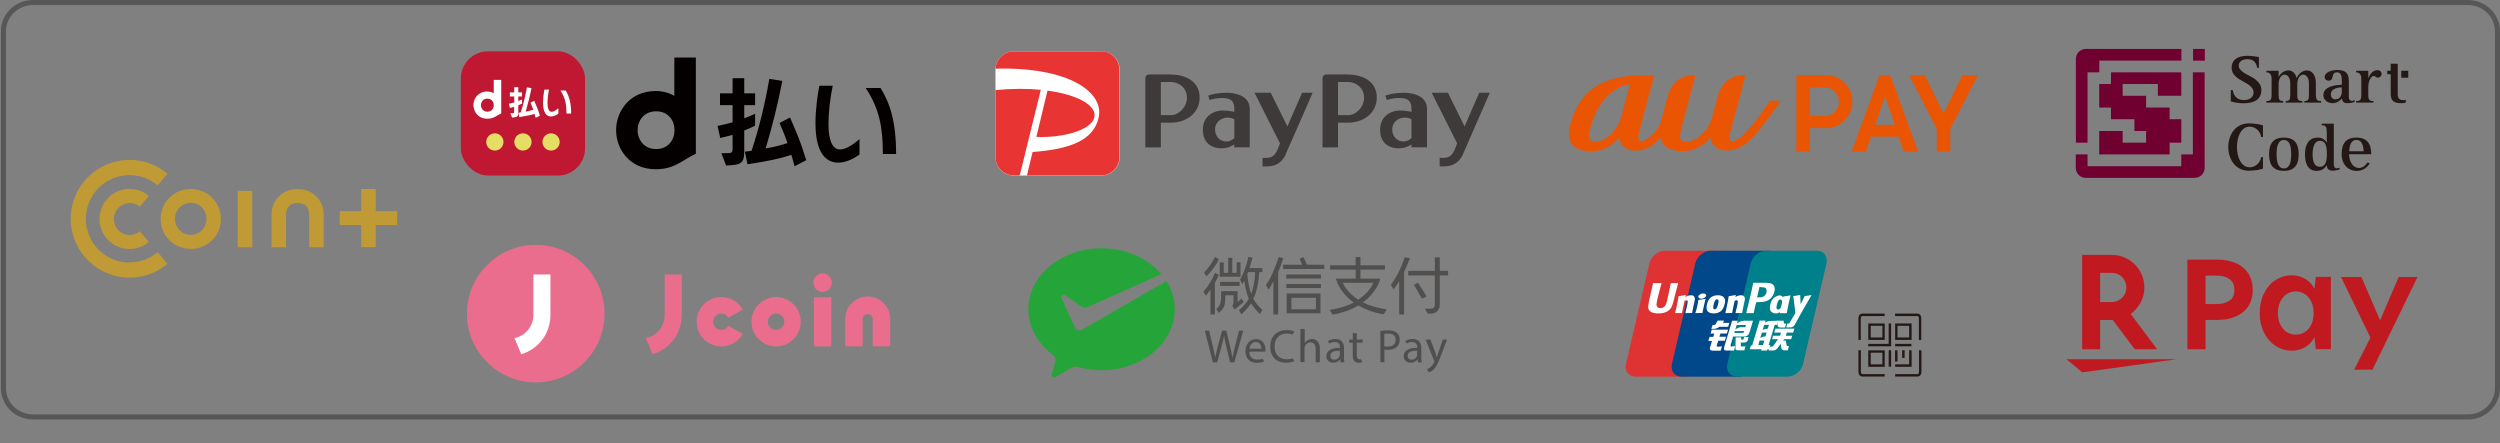 <?xml version="1.0" encoding="UTF-8"?> <svg xmlns="http://www.w3.org/2000/svg" xmlns:xlink="http://www.w3.org/1999/xlink" id="_レイヤー_2" data-name="レイヤー 2" viewBox="0 0 246.39 43.66"><rect x="0" y="0" width="246.39" height="43.66" fill="#808080" stroke="none"/><defs><style> .cls-1, .cls-2 { fill: none; } .cls-3 { fill: #c09a35; } .cls-4 { fill: #e83534; } .cls-5 { fill: #514f4e; } .cls-6 { fill: #700030; } .cls-7 { fill-rule: evenodd; } .cls-7, .cls-8 { fill: #fff; } .cls-9 { fill: #c01733; } .cls-10 { fill: #df3232; } .cls-11 { fill: #c11920; } .cls-12 { fill: #231815; } .cls-13 { fill: #004889; } .cls-14 { clip-path: url(#clippath-1); } .cls-15 { clip-path: url(#clippath-3); } .cls-16 { clip-path: url(#clippath-4); } .cls-17 { clip-path: url(#clippath-2); } .cls-18 { clip-path: url(#clippath-7); } .cls-19 { clip-path: url(#clippath-6); } .cls-20 { clip-path: url(#clippath-8); } .cls-21 { clip-path: url(#clippath-5); } .cls-22 { fill: #3e3a39; } .cls-23 { fill: #eb6d8e; } .cls-24 { fill: #25a439; } .cls-25 { fill: #040000; } .cls-2 { stroke: #585757; stroke-miterlimit: 10; stroke-width: .5px; } .cls-26 { fill: #00808a; } .cls-27 { fill: #ea5504; } .cls-28 { clip-path: url(#clippath); } .cls-29 { fill: #e6de64; } </style><clipPath id="clippath"><rect class="cls-1" x="198.87" y="20.71" width="44.18" height="20.39"></rect></clipPath><clipPath id="clippath-1"><rect class="cls-1" x="204.58" y="4.82" width="32.77" height="12.71"></rect></clipPath><clipPath id="clippath-2"><rect class="cls-1" x="160.21" y="24.71" width="29.15" height="12.41"></rect></clipPath><clipPath id="clippath-3"><rect class="cls-1" x="95.29" y="18.16" width="54.37" height="25.5"></rect></clipPath><clipPath id="clippath-4"><rect class="cls-1" x="46.02" y="24.13" width="41.71" height="13.56"></rect></clipPath><clipPath id="clippath-5"><rect class="cls-1" x="45.43" y="5.06" width="42.9" height="12.24"></rect></clipPath><clipPath id="clippath-6"><rect class="cls-1" x="98.11" y="5.06" width="48.73" height="12.24"></rect></clipPath><clipPath id="clippath-7"><rect class="cls-1" x="154.63" y="7.41" width="40.31" height="7.53"></rect></clipPath><clipPath id="clippath-8"><rect class="cls-1" y="11.13" width="46.11" height="20.9"></rect></clipPath></defs><g id="_レイヤー_1-2" data-name="レイヤー 1"><g><g class="cls-28"><path class="cls-1" d="M200.88,20.71h40.15c1.11,0,2.01.9,2.01,2.01v16.37c0,1.11-.9,2.01-2.01,2.01h-40.15c-1.11,0-2.01-.9-2.01-2.01v-16.36c0-1.11.9-2.01,2.01-2.01Z"></path><polygon class="cls-11" points="205.22 36.7 203.66 35.4 214.54 35.4 205.22 36.7"></polygon><path class="cls-11" d="M206.98,34.42v-2.88h1.25l2.16,2.88h2.21l-2.61-3.48c.81-.59,1.35-1.54,1.35-2.61,0-1.77-1.44-3.21-3.21-3.21h-2.92v9.3h1.77ZM206.98,26.89h1.15c.79,0,1.44.64,1.44,1.44s-.65,1.44-1.44,1.44h-1.15v-2.88Z"></path><path class="cls-11" d="M221.07,26.37c-.63-.52-1.48-.78-2.54-.78h-2.95v8.83h1.79v-2.89h1.16c1.06,0,1.91-.26,2.54-.78.63-.52.95-1.25.95-2.18s-.32-1.67-.95-2.19M219.71,29.64c-.33.22-.76.33-1.29.33h-1.05v-2.81h1.05c.53,0,.96.11,1.29.33.33.22.5.58.5,1.09s-.17.86-.5,1.07"></path><path class="cls-11" d="M228.1,28.48c-.19-.41-.49-.73-.89-.98-.4-.24-.84-.37-1.34-.37-.59,0-1.12.16-1.6.47-.48.31-.86.75-1.14,1.31-.28.56-.42,1.21-.42,1.94s.14,1.37.42,1.93c.28.56.66.99,1.14,1.31.47.31,1.01.47,1.6.47.5,0,.95-.12,1.34-.36.4-.24.69-.56.89-.97l.14,1.18h1.48v-7.12h-1.48l-.14,1.18ZM227.53,32.39c-.33.39-.75.59-1.27.59s-.93-.2-1.26-.59c-.33-.39-.5-.9-.5-1.53s.17-1.14.5-1.54c.33-.4.75-.6,1.26-.6s.94.2,1.27.6.49.91.49,1.54-.16,1.14-.49,1.53"></path><polygon class="cls-11" points="238.26 27.3 236.41 27.3 234.57 31.57 232.73 27.3 230.72 27.3 233.62 33.28 232.02 36.43 233.82 36.43 238.26 27.3"></polygon></g><g class="cls-14"><path class="cls-12" d="M230.01,16.02v-3.83h-1.2v.15c.41,0,.51.15.51.75v.96h-.01c-.13-.2-.35-.49-.85-.49-.95,0-1.29.72-1.29,1.64,0,.8.22,1.64,1.15,1.64.61,0,.84-.33.99-.56h.01c0,.28.14.54.54.54.29,0,.48-.05.72-.12v-.17c-.09.03-.18.06-.27.06-.22,0-.31-.15-.31-.57M228.64,16.44c-.57,0-.72-.54-.72-1.25,0-.64.16-1.31.72-1.31.53,0,.69.48.69,1.31,0,.65-.12,1.25-.69,1.25"></path><path class="cls-12" d="M221.65,16.82c.61,0,1.07-.1,1.38-.2v-1.14h-.18c-.03.35-.4,1.01-1.14,1.01-1.66,0-1.66-4.01,0-4.01.74,0,1.11.67,1.14,1.02h.18v-1.14c-.31-.1-.78-.2-1.38-.2-2.72,0-2.72,4.67,0,4.67"></path><path class="cls-12" d="M225.09,13.56c-.99,0-1.46.53-1.46,1.64s.47,1.64,1.46,1.64,1.46-.53,1.46-1.64-.47-1.64-1.46-1.64M225.09,16.6c-.59,0-.72-.68-.72-1.4s.12-1.4.72-1.4.72.68.72,1.4-.12,1.4-.72,1.4"></path><path class="cls-12" d="M231.53,15.2h2.17c0-1.1-.47-1.64-1.46-1.64s-1.46.53-1.46,1.64c0,1.86,2.1,2.13,2.77.89l-.22-.08c-.68,1.04-1.81.5-1.81-.81M232.24,13.79c.51,0,.68.51.71,1.12h-1.42c.03-.61.19-1.12.71-1.12"></path><path class="cls-12" d="M222.31,7.84c-.51-.4-1.67-.71-1.67-1.38,0-.35.31-.63.86-.63.72,0,.9.49.95.85h.18v-1.06c-.2-.03-.68-.12-1.13-.12-1,0-1.56.42-1.56,1.16,0,.54.33.87.74,1.14.63.4,1.42.65,1.42,1.32,0,.41-.33.74-.93.74-.89,0-1.05-.63-1.13-.98h-.18v1.12c.23.06.7.18,1.23.18,1.04,0,1.78-.35,1.78-1.31,0-.46-.24-.76-.57-1.02"></path><path class="cls-12" d="M231.49,9.38v-1.36c0-.78-.27-1.12-1.13-1.12-.56,0-1.25.21-1.25.7,0,.24.2.35.39.35.62,0,.16-.82.83-.82.47,0,.47.52.47.88v.34c-.42.02-1.82.08-1.82,1.04,0,.44.42.78.89.78.5,0,.8-.31.93-.46.05.22.13.46.54.46.29,0,.48-.05.72-.12v-.17c-.09.03-.18.06-.27.06-.22,0-.31-.15-.31-.56M230.8,9.01c0,.5-.26.78-.65.78-.29,0-.43-.22-.43-.49,0-.64.82-.68,1.08-.69v.4Z"></path><path class="cls-12" d="M234.35,6.91c-.56,0-.81.48-.93.79h-.01v-.72h-1.2v.15c.27,0,.51.16.51.64v1.6c0,.47-.12.59-.51.59v.15h1.71v-.15c-.4,0-.51-.12-.51-.59v-.76c0-.7.31-1.12.52-1.12.23,0,.18.16.42.16.2,0,.37-.14.37-.38,0-.23-.21-.35-.37-.35"></path><path class="cls-12" d="M228.24,9.37v-1.17c0-1.63-1.45-1.55-1.89-.5-.26-1.05-1.34-.94-1.78-.12v-.6h-1.2v.15c.27,0,.51.16.51.64v1.6c0,.47-.12.59-.51.59v.15h1.65v-.15c-.35,0-.45-.12-.45-.59v-1.17c.08-1.15,1.15-1.1,1.15,0v1.17c0,.47-.09.59-.45.59v.15h1.65v-.15c-.4,0-.51-.12-.51-.59v-1.17c.08-1.15,1.15-1.1,1.15,0v1.17c0,.47-.09.59-.45.59v.15h1.65v-.15c-.4,0-.51-.12-.51-.59"></path><path class="cls-12" d="M236.31,9.28v-3h-.69v.69h-.34v.34h.34v1.97c0,.8.5.89,1.1.89.13,0,.27-.03.39-.07v-.27c-.08.03-.16.04-.25.04-.35,0-.55-.13-.55-.59"></path><rect class="cls-12" x="236.66" y="6.97" width=".69" height=".69"></rect><polygon class="cls-6" points="212.67 8.28 212.67 8.28 209.2 8.28 209.2 9.44 211.51 9.44 211.51 10.6 212.67 10.6 213.83 10.6 213.83 11.75 214.98 11.75 214.98 14.06 213.83 14.06 213.83 15.22 206.89 15.22 206.89 12.91 209.2 12.91 209.2 14.06 211.51 14.06 211.51 12.91 210.36 12.91 210.36 11.75 208.05 11.75 208.05 10.6 206.89 10.6 206.89 8.28 208.05 8.28 208.05 7.13 214.98 7.13 214.98 9.44 212.67 9.44 212.67 8.28"></polygon><rect class="cls-6" x="216.14" y="4.82" width="1.16" height="1.16"></rect><path class="cls-6" d="M205.74,14.06v-6.93h1.16v-1.16h8.09v-1.15h-9.19s-.17,0-.25,0c-.56.04-.93.42-.96.96,0,.12,0,.25,0,.25v8.03h1.16Z"></path><path class="cls-6" d="M216.14,15.22h-1.16v1.16h-9.24v-1.16h-1.16v1.1s0,.17,0,.25c.04.56.42.93.96.96.12,0,.25,0,.25,0h10.28s.13,0,.25,0c.54-.03.92-.4.96-.96,0-.08,0-.25,0-.25V7.13h-1.16v8.09Z"></path></g><g class="cls-17"><path class="cls-10" d="M164.1,24.71h4.95c.69,0,1.12.56.96,1.26l-2.3,9.9c-.16.69-.86,1.25-1.55,1.25h-4.95c-.69,0-1.12-.56-.96-1.25l2.31-9.9c.16-.69.85-1.26,1.55-1.26"></path><path class="cls-13" d="M168.63,24.71h5.69c.69,0,.38.56.22,1.26l-2.31,9.9c-.16.69-.11,1.25-.8,1.25h-5.69c-.69,0-1.12-.56-.96-1.25l2.3-9.9c.16-.69.85-1.26,1.55-1.26"></path><path class="cls-26" d="M174.1,24.71h4.95c.69,0,1.12.56.96,1.26l-2.31,9.9c-.16.69-.85,1.25-1.55,1.25h-4.95c-.69,0-1.12-.56-.96-1.25l2.3-9.9c.16-.69.85-1.26,1.55-1.26"></path><path class="cls-7" d="M173.28,34.01h.47l.14-.45h-.47l-.13.45ZM173.65,32.78l-.16.53s.18-.09.27-.12c.1-.02.24-.04.24-.04l.11-.37h-.47ZM173.88,32.01l-.16.51s.17-.08.27-.1c.09-.02.24-.03.24-.03l.11-.37h-.47ZM174.91,32.01l-.6,2h.16l-.12.41h-.16l-.04.13h-.57l.04-.13h-1.17l.12-.38h.12l.61-2.03.12-.41h.59l-.06.21s.16-.11.3-.15c.15-.04,1-.05,1-.05l-.12.41h-.2Z"></path><path class="cls-8" d="M175.17,31.61h.63v.23s.04.06.11.06h.13l-.12.38h-.34c-.29.02-.4-.1-.4-.25v-.43Z"></path><path class="cls-8" d="M175.25,33.43h-.6l.1-.34h.68l.1-.31h-.67l.12-.39h1.87l-.12.39h-.63l-.1.31h.63l-.1.34h-.68l-.12.14h.28l.07.43s0,.07.02.09c.01.02.1.02.14.02h.08l-.13.42h-.21s-.08,0-.15,0c-.07,0-.11-.04-.15-.06-.04-.02-.1-.07-.11-.15l-.07-.43-.31.42c-.1.13-.23.23-.46.23h-.43l.11-.37h.17s.09-.02.12-.03c.03-.01.06-.03.09-.08l.45-.64Z"></path><path class="cls-8" d="M168.73,32.49h1.58l-.12.38h-.63l-.1.32h.65l-.12.39h-.65l-.16.52c-.02.06.15.07.21.07l.32-.04-.13.43h-.73c-.06,0-.1,0-.17-.02-.06-.01-.09-.04-.12-.08-.02-.04-.07-.08-.04-.17l.21-.69h-.36l.12-.4h.36l.1-.32h-.36l.11-.38Z"></path><path class="cls-8" d="M169.79,31.82h.65l-.12.39h-.88l-.1.08s-.06.02-.11.05c-.05.02-.16.07-.29.07h-.28l.12-.38h.09c.07,0,.12,0,.15-.02.03-.02.06-.06.1-.12l.16-.29h.64l-.11.21Z"></path><path class="cls-7" d="M171.03,32.47s.18-.16.48-.22c.07-.01.5,0,.5,0l.06-.22h-.91l-.13.44ZM171.89,32.63h-.9l-.06.18h.78c.09-.01.11,0,.12,0l.06-.18ZM170.71,31.61h.55l-.08.28s.17-.14.3-.19c.12-.05.4-.09.4-.09h.89s-.3,1.01-.3,1.01c-.05.17-.11.28-.15.34-.03.05-.07.1-.15.14-.07.04-.14.06-.21.07-.06,0-.15,0-.28,0h-.86l-.24.8c-.02.08-.03.12-.02.14.01.02.04.04.08.04l.38-.04-.13.44h-.42c-.13,0-.23,0-.3,0-.07,0-.14,0-.18-.04-.04-.03-.1-.08-.1-.13,0-.04.02-.12.05-.21l.77-2.56Z"></path><path class="cls-8" d="M172.32,33.24l-.05.24c-.02.08-.04.13-.1.18-.06.05-.13.1-.3.1h-.3s0,.29,0,.29c0,.08.02.07.03.08.01.01.03.02.04.02h.1s.29-.02.29-.02l-.12.4h-.34c-.23,0-.41,0-.47-.05-.06-.04-.06-.08-.06-.16l.02-1.07h.54v.22s.12,0,.12,0c.04,0,.07,0,.09-.02.02-.01.03-.03.04-.06l.05-.17h.42Z"></path><path class="cls-8" d="M164.68,27.87c-.02.09-.36,1.67-.36,1.67-.07.32-.13.55-.31.7-.1.09-.23.13-.37.13-.23,0-.36-.11-.38-.32v-.07s.06-.43.07-.43c0,0,.36-1.44.42-1.63,0-.01,0-.02,0-.02-.7,0-.83,0-.83,0,0,.01-.02.1-.02.1l-.37,1.63-.03.14-.06.45c0,.13.02.24.08.33.17.3.65.34.92.34.35,0,.68-.07.9-.21.38-.23.48-.58.57-.9l.04-.16s.37-1.5.44-1.7c0-.01,0-.02,0-.02-.51,0-.66,0-.71,0"></path><path class="cls-8" d="M166.74,30.85c-.25,0-.34,0-.63.01v-.02c.01-.11.04-.22.07-.33l.04-.15c.05-.23.11-.51.11-.59,0-.05.02-.18-.12-.18-.06,0-.12.03-.19.06-.03.13-.11.48-.14.64-.07.34-.08.38-.11.54l-.02.02c-.26,0-.35,0-.64.01l-.02-.02c.05-.2.1-.4.15-.6.12-.54.15-.75.19-1.03l.02-.02c.29-.04.36-.05.67-.11l.03.03-.05.17c.05-.03.1-.06.16-.09.15-.07.31-.09.4-.09.14,0,.29.04.35.19.06.14.02.31-.06.66l-.04.17c-.08.38-.09.45-.14.71l-.03.02Z"></path><path class="cls-8" d="M167.75,30.85c-.15,0-.25,0-.34,0-.09,0-.18,0-.32.01h0s0-.02,0-.02c.04-.14.06-.19.08-.25.02-.05.04-.1.07-.25.04-.19.07-.32.09-.44.02-.11.03-.21.05-.32h.01s.01-.02.01-.02c.15-.02.24-.03.34-.05.1-.01.2-.03.35-.06h0s0,.03,0,.03c-.03.12-.06.23-.09.36-.03.12-.06.24-.08.35-.06.25-.08.35-.09.41-.01.06-.02.1-.04.23h-.01s-.01.02-.01.02Z"></path><path class="cls-8" d="M169.33,29.96c-.01.07-.07.3-.15.41-.05.07-.12.12-.19.12-.02,0-.14,0-.14-.18,0-.09.02-.18.04-.28.07-.29.14-.53.34-.53.16,0,.17.18.1.47M169.98,29.99c.09-.38.02-.56-.07-.67-.13-.17-.36-.22-.6-.22-.14,0-.48.01-.75.26-.19.18-.28.42-.33.65-.05.23-.12.66.27.81.12.05.29.07.4.07.28,0,.58-.08.79-.31.17-.19.25-.47.27-.59"></path><path class="cls-8" d="M176.07,30.87c-.3,0-.39,0-.66,0l-.02-.02c.08-.28.15-.57.22-.86.09-.37.11-.53.14-.75l.02-.02c.3-.04.38-.05.69-.11v.03c-.05.23-.1.47-.16.71-.11.49-.16.75-.2,1l-.03.02Z"></path><path class="cls-8" d="M175.62,29.99c-.01.06-.07.3-.15.4-.05.07-.17.12-.24.12-.02,0-.14,0-.15-.18,0-.09.02-.18.04-.28.07-.28.14-.53.34-.53.15,0,.22.18.15.47M176.21,30.02c.09-.38-.26-.03-.32-.16-.09-.2-.03-.59-.38-.73-.13-.05-.45.01-.71.26-.19.17-.28.41-.33.64-.05.23-.12.65.27.8.12.05.23.07.35.06.39-.02.68-.61.9-.84.17-.18.2.07.22-.04"></path><path class="cls-8" d="M171.68,30.85c-.25,0-.33,0-.63.01v-.02c.01-.11.04-.22.07-.33l.04-.15c.05-.23.11-.51.11-.59,0-.05.02-.18-.12-.18-.06,0-.12.03-.19.06-.03.13-.11.48-.14.64-.07.34-.07.38-.11.54l-.02.02c-.26,0-.34,0-.64.01v-.02c.04-.2.08-.4.13-.6.12-.54.15-.75.19-1.03l.02-.02c.29-.04.36-.05.67-.11l.02.03-.05.17c.05-.03.1-.06.16-.09.14-.07.31-.09.4-.09.14,0,.29.04.35.19.06.14.02.31-.06.66l-.04.17c-.08.38-.09.45-.14.71l-.03.02Z"></path><path class="cls-8" d="M173.84,27.87h-.21c-.54,0-.75,0-.84,0,0,.04-.02.11-.02.11,0,0-.19.89-.19.89,0,0-.46,1.9-.48,1.99.47,0,.66,0,.74,0,.02-.09.13-.62.13-.62,0,0,.09-.39.1-.4,0,0,.03-.04.06-.06h.04c.4,0,.86,0,1.22-.27.24-.18.41-.45.49-.77.02-.08.03-.18.03-.27,0-.12-.03-.25-.1-.34-.18-.26-.55-.26-.97-.26M174.11,28.79c-.04.2-.17.37-.34.45-.14.07-.3.07-.48.07h-.11v-.05s.21-.89.21-.89v-.04s.01-.04.01-.04h.08s.42.05.43.05c.17.06.24.23.19.45"></path><path class="cls-8" d="M178.53,29.11l-.02-.03c-.31.06-.36.07-.65.11l-.02.02s0,0,0,.01h0c-.21.48-.2.38-.38.76,0-.02,0-.03,0-.05l-.04-.83-.03-.03c-.32.06-.33.07-.63.11l-.02.02s0,.02,0,.03h0c.04.19.03.15.06.45.02.15.04.3.06.44.03.24.05.36.08.73-.2.33-.25.46-.44.75v.03c.3-.01.37-.01.58-.01l.05-.05c.16-.35,1.4-2.47,1.4-2.47"></path><path class="cls-8" d="M168.02,29.32c.16-.12.19-.27.05-.35-.14-.08-.39-.06-.55.06-.17.11-.19.27-.05.36.14.08.39.06.55-.06"></path><path class="cls-8" d="M177.11,31.61l-.24.41c-.07.14-.22.25-.44.25h-.39s.11-.38.11-.38h.07s.07,0,.09-.01c.02,0,.03-.02.05-.04l.14-.23h.6Z"></path><path class="cls-12" d="M189.36,33.5h-.24v-2.11c0-.07-.01-.24-.14-.24h-2.21v-.24h2.21c.17,0,.37.13.37.48v2.11Z"></path><path class="cls-12" d="M183.4,33.5h-.24v-2.11c0-.36.2-.48.37-.48h2.21v.24h-2.21c-.12,0-.14.17-.14.24v2.11Z"></path><path class="cls-12" d="M185.75,37.11h-2.21c-.17,0-.38-.13-.38-.48v-2.11h.24v2.11c0,.07.01.24.14.24h2.21v.24Z"></path><path class="cls-12" d="M188.99,37.11h-2.21v-.24h2.21c.12,0,.14-.17.14-.24v-2.11h.24v2.11c0,.35-.2.48-.37.48"></path><polygon class="cls-12" points="186.38 34.13 184.13 34.13 184.13 33.89 186.14 33.89 186.14 31.88 186.38 31.88 186.38 34.13"></polygon><rect class="cls-12" x="186.78" y="33.89" width="1.6" height=".24"></rect><rect class="cls-12" x="186.14" y="34.52" width=".24" height="1.62"></rect><path class="cls-12" d="M185.75,33.5h-1.62v-1.62h1.62v1.62ZM184.37,33.26h1.15v-1.15h-1.15v1.15Z"></path><path class="cls-12" d="M188.4,33.5h-1.62v-1.62h1.62v1.62ZM187.01,33.26h1.15v-1.15h-1.15v1.15Z"></path><path class="cls-12" d="M185.75,36.15h-1.62v-1.62h1.62v1.62ZM184.37,35.91h1.15v-1.15h-1.15v1.15Z"></path><rect class="cls-12" x="186.77" y="34.52" width=".24" height="1.11"></rect><polygon class="cls-12" points="188.4 36.15 186.78 36.15 186.78 35.91 188.16 35.91 188.16 34.52 188.4 34.52 188.4 36.15"></polygon><rect class="cls-12" x="187.47" y="34.52" width=".24" height=".75"></rect></g><g class="cls-15"><path class="cls-24" d="M106.6,32.53c-.07.03-.14.05-.22.05-.18,0-.34-.1-.42-.25l-.03-.07-1.31-2.88s-.02-.07-.02-.1c0-.13.11-.24.24-.24.05,0,.1.02.14.05l1.55,1.1c.11.07.25.12.39.12.09,0,.17-.02.25-.04l7.29-3.25c-1.31-1.54-3.46-2.55-5.89-2.55-3.99,0-7.22,2.69-7.22,6.01,0,1.81.97,3.44,2.49,4.55.12.09.2.23.2.39,0,.05-.01.1-.02.15-.12.45-.32,1.18-.33,1.21-.02.06-.04.12-.04.17,0,.13.11.24.24.24.05,0,.09-.02.14-.04l1.58-.91c.12-.07.25-.11.38-.11.07,0,.14.01.21.03.74.21,1.53.33,2.36.33,3.99,0,7.22-2.69,7.22-6.01,0-1.01-.3-1.95-.82-2.79l-8.31,4.8-.05.03Z"></path><path class="cls-5" d="M125.97,30.99h-.47v-3.26c-.19.36-.31.59-.48.8l-.26-.44c.66-.84,1.26-2.75,1.26-2.75l.45.11s-.28.9-.5,1.37v4.17Z"></path><path class="cls-5" d="M126.81,30.88h3.33v-1.96h-3.33v1.96ZM129.69,30.48h-2.41v-1.13h2.41v1.13Z"></path><rect class="cls-5" x="126.77" y="27.99" width="3.42" height=".4"></rect><rect class="cls-5" x="126.77" y="27.05" width="3.42" height=".4"></rect><rect class="cls-5" x="126.46" y="26.09" width="4.05" height=".42"></rect><polygon class="cls-5" points="128.09 25.5 128.44 26.34 128.85 26.2 128.47 25.34 128.09 25.5"></polygon><path class="cls-5" d="M118.67,26.85c.41-.39.79-.95,1.08-1.53l.37.24c-.28.59-.72,1.21-1.23,1.68l-.22-.39Z"></path><path class="cls-5" d="M119.72,30.99h-.42v-2.43c-.24.33-.39.5-.46.58-.05-.09-.24-.41-.24-.41.46-.48.86-1.15,1.14-1.84l.38.2c-.18.43-.35.72-.39.81v3.09Z"></path><path class="cls-5" d="M119.88,30.46c.53-.42.47-.99.47-1.77h1.62v1.08c.08-.07.32-.28.41-.35l.2.34-.9.76s-.19-.33-.23-.39c.05-.06.12-.18.12-.41v-.62h-.81c0,.92-.04,1.26-.65,1.74,0,0-.15-.26-.21-.37"></path><polygon class="cls-5" points="122.26 27.27 120.21 27.27 120.21 25.86 120.61 25.86 120.61 26.89 121.05 26.89 121.05 25.41 121.45 25.41 121.45 26.89 121.88 26.89 121.88 25.84 122.26 25.84 122.26 27.27"></polygon><path class="cls-5" d="M123.51,29.45c.32-.6.52-1.49.6-2.63h.31v-.4h-1.27c.1-.32.2-.65.29-.98v-.04s-.41-.09-.41-.09v.04c-.2.87-.47,1.61-.82,2.23.04.07.24.41.24.41.08-.11.12-.18.19-.31.07.62.21,1.22.43,1.77-.35.62-.96,1.13-.96,1.13l.23.4c.45-.4.78-.79.96-1.1.16.35.87,1.08.87,1.08,0,0,.21-.37.24-.42-.14-.13-.63-.59-.88-1.08M122.92,27.05s.08-.2.09-.23h.7c-.06.92-.19,1.64-.4,2.14-.17-.43-.3-1.07-.38-1.91"></path><rect class="cls-5" x="120.25" y="27.78" width="1.92" height=".4"></rect><path class="cls-5" d="M138.37,30.99h-.47v-3.27c-.16.27-.35.54-.56.81l-.26-.46c.56-.76,1.02-1.68,1.36-2.7v-.03s.51.11.51.11v.04c-.22.52-.4.97-.57,1.33v4.17Z"></path><rect class="cls-5" x="138.79" y="26.7" width="3.93" height=".45"></rect><polygon class="cls-5" points="140.15 29.45 139.35 28.08 139.74 27.84 140.6 29.21 140.15 29.45"></polygon><path class="cls-5" d="M141.06,30.91h-.35l-.28-.49h.63c.19,0,.35-.16.35-.35v-4.7h.49v4.7c0,.46-.38.84-.84.84"></path><path class="cls-5" d="M134.32,29.81c1.47-1.08,1.72-2.35,1.72-2.35h-1.96v-.89h2.42v-.42h-2.42v-.82h-.47v.82h-2.52v.42h2.52v.89h-1.95s.28,1.3,1.76,2.36c-.6.32-1.4.57-2.37.72,0,0,.2.36.28.47,1.07-.19,1.9-.52,2.55-.9.64.37,1.45.69,2.49.87.13-.21.29-.49.29-.49-.95-.15-1.73-.37-2.32-.68M132.33,27.87h3.04c-.16.35-.58,1.05-1.51,1.67-.93-.61-1.36-1.31-1.53-1.67"></path><path class="cls-5" d="M119.53,35.7l-.79-3.12h.43l.37,1.58c.09.39.18.78.23,1.08h0c.05-.31.15-.68.25-1.08l.42-1.57h.42l.38,1.58c.09.37.17.74.22,1.07h0c.07-.34.15-.69.25-1.08l.41-1.57h.41l-.88,3.12h-.42l-.39-1.62c-.1-.4-.16-.7-.2-1.02h0c-.05.31-.12.62-.24,1.02l-.44,1.62h-.42Z"></path><path class="cls-5" d="M123.13,34.66c0,.55.36.78.77.78.24,0,.4-.03.54-.08.04.06.15.26.15.26-.14.07-.39.14-.74.14-.69,0-1.1-.45-1.1-1.13s.4-1.21,1.05-1.21c.73,0,.92.64.92,1.05,0,.08,0,.15-.01.19h-1.57ZM124.32,34.37c0-.26-.11-.66-.56-.66-.41,0-.59.38-.62.66h1.19Z"></path><path class="cls-5" d="M127.55,35.6c-.15.07-.44.15-.82.15-.88,0-1.54-.55-1.54-1.58s.66-1.64,1.63-1.64c.39,0,.63.08.74.14,0,0-.12.21-.17.3-.14-.06-.33-.1-.55-.1-.73,0-1.22.47-1.22,1.29,0,.76.44,1.25,1.2,1.25.21,0,.42-.04.58-.1.04.06.16.28.16.28"></path><path class="cls-5" d="M128.18,32.42h.41v1.4h0c.06-.12.17-.22.29-.29.12-.07.26-.12.42-.12.3,0,.78.19.78.96v1.33h-.41v-1.29c0-.36-.14-.67-.52-.67-.26,0-.47.19-.55.41-.02.05-.03.12-.03.19v1.35h-.41v-3.28Z"></path><path class="cls-5" d="M132.12,35.7l-.03-.28h-.01c-.13.18-.37.33-.68.33-.45,0-.68-.32-.68-.64,0-.54.48-.84,1.34-.83v-.05c0-.18-.05-.52-.51-.52-.19,0-.38.05-.54.14-.04-.07-.14-.24-.14-.24.19-.12.45-.2.74-.2.68,0,.85.47.85.92v.84c0,.2,0,.38.04.54h-.37ZM132.06,34.56c-.44,0-.95.07-.95.5,0,.26.17.39.38.39.29,0,.48-.18.54-.37.01-.04.02-.09.02-.13v-.39Z"></path><path class="cls-5" d="M139.74,35.7l-.03-.28h-.01c-.13.18-.37.33-.68.33-.45,0-.68-.32-.68-.64,0-.54.48-.84,1.34-.83v-.05c0-.18-.05-.52-.51-.52-.19,0-.38.05-.54.14-.04-.07-.14-.24-.14-.24.19-.12.45-.2.74-.2.68,0,.85.47.85.92v.84c0,.2,0,.38.04.54h-.37ZM139.68,34.56c-.44,0-.95.07-.95.5,0,.26.17.39.38.39.29,0,.48-.18.54-.37.01-.04.02-.09.02-.13v-.39Z"></path><path class="cls-5" d="M133.72,32.82v.64h.58v.31h-.58v1.21c0,.28.08.43.31.43.03,0,.06,0,.09,0,.05.08.16.28.16.28-.08.03-.2.06-.36.06-.19,0-.34-.06-.44-.17-.12-.12-.16-.32-.16-.58v-1.22h-.35v-.31h.35v-.64h.4Z"></path><path class="cls-5" d="M136.04,32.62c.19-.03.45-.06.77-.06.4,0,.69.09.87.26.17.15.27.37.27.65s-.08.5-.24.67c-.21.23-.56.34-.95.34-.12,0-.23,0-.32-.03v1.25h-.4v-3.08ZM136.44,34.13c.09.02.2.03.33.03.49,0,.78-.24.78-.67s-.29-.61-.74-.61c-.18,0-.31.01-.38.03v1.21Z"></path><path class="cls-5" d="M140.98,33.47l.49,1.32c.05.15.11.32.14.46h0c.04-.13.09-.3.14-.47l.44-1.31h.43l-.61,1.59c-.29.77-.49,1.16-.77,1.4-.15.14-.31.21-.42.24-.03-.06-.19-.32-.19-.32.1-.03.24-.1.36-.2.11-.09.25-.25.34-.45.02-.04.03-.07.03-.1s0-.06-.03-.11l-.83-2.06h.44Z"></path></g><g class="cls-16"><path class="cls-23" d="M59.58,30.91c0,3.75-3.04,6.78-6.78,6.78s-6.78-3.04-6.78-6.78,3.04-6.78,6.78-6.78,6.78,3.04,6.78,6.78"></path><path class="cls-8" d="M52.57,27.04v4.01c0,1.12-.8,2.06-1.86,2.27l.66,1.59c.22-.06.42-.14.62-.24.18-.09.34-.18.5-.29.11-.07.21-.15.31-.23.2-.16.38-.34.54-.54.08-.1.16-.2.23-.31.11-.16.21-.33.29-.5.25-.53.39-1.12.39-1.74v-4.01h-1.7Z"></path><path class="cls-23" d="M65.51,27.04v4.01c0,1.12-.8,2.06-1.86,2.27l.66,1.59c.22-.06.42-.14.62-.24.18-.09.34-.18.5-.29.11-.07.21-.15.31-.23.2-.16.38-.34.54-.54.08-.1.16-.2.23-.31.11-.16.21-.33.29-.5.25-.53.39-1.12.39-1.74v-4.01h-1.7Z"></path><path class="cls-23" d="M87.73,34.13h-1.72v-2.69c0-.27-.22-.49-.49-.49s-.5.22-.5.49v2.69h-1.72v-2.69c0-1.22,1-2.22,2.22-2.22s2.22,1,2.22,2.22v2.69Z"></path><rect class="cls-23" x="80.21" y="29.3" width="1.72" height="4.84"></rect><path class="cls-23" d="M81.98,27.86c0,.5-.41.91-.91.91s-.91-.41-.91-.91.41-.91.91-.91.91.41.91.91"></path><path class="cls-23" d="M76.49,34.14c-1.34,0-2.43-1.09-2.43-2.43s1.09-2.43,2.43-2.43,2.43,1.09,2.43,2.43-1.09,2.43-2.43,2.43M76.49,30.9c-.44,0-.81.36-.81.81s.36.8.81.8.81-.36.81-.8-.36-.81-.81-.81"></path><path class="cls-23" d="M71.09,32.52c-.44,0-.81-.36-.81-.81s.36-.8.81-.8c.3,0,.56.16.7.4l1.41-.81c-.42-.73-1.21-1.22-2.11-1.22-1.34,0-2.43,1.09-2.43,2.43s1.09,2.43,2.43,2.43c.9,0,1.69-.49,2.11-1.22l-1.41-.81c-.14.24-.4.4-.7.4"></path></g><g class="cls-21"><rect class="cls-9" x="45.42" y="5.06" width="12.24" height="12.24" rx="2.67" ry="2.67"></rect><path class="cls-8" d="M48.66,7.87v1.32c-.18-.1-.39-.17-.64-.17-.89,0-1.36.69-1.36,1.34s.47,1.34,1.36,1.34c.67,0,.92-.32,1.38-.53v-3.3h-.74ZM47.4,10.37c0-.33.22-.65.63-.65s.63.31.63.63v.03c0,.32-.22.63-.63.63s-.63-.32-.63-.65"></path><path class="cls-8" d="M50.28,11.16h.04c.34,0,.35,0,.35-.18v-.45c-.13.04-.28.07-.42.11l-.09-.42c.18-.03.36-.08.52-.12v-.59h-.43v-.4h.43v-.52h.4v.52h.37v.4h-.37v.45c.18-.07.31-.13.37-.16v.41c-.06.03-.2.1-.37.17v.62c0,.46-.02.56-.62.58l-.16-.43ZM52.79,11.61c-.04-.14-.08-.27-.11-.39-.36.12-.78.21-1.5.32l-.09-.43c.08,0,.18-.02.23-.03.25-.76.46-1.59.61-2.47l.45.07c-.16.83-.35,1.57-.57,2.32.32-.06.56-.12.75-.19-.08-.23-.17-.45-.27-.69l.36-.19c.21.47.37.84.56,1.47l-.4.21Z"></path><path class="cls-8" d="M55.03,11.2c-.12.09-.42.28-.73.28-.44,0-.78-.36-.78-1.36,0-.49.07-.97.13-1.29h.46c-.09.45-.15.89-.15,1.34,0,.53.14.85.4.85.24,0,.49-.21.67-.35v.53ZM55.83,11.19c0-.86-.1-1.52-.59-2.27h.51c.33.53.54,1.19.54,2.27h-.46Z"></path><path class="cls-29" d="M49.62,13.99c0,.47-.38.85-.85.85s-.85-.38-.85-.85.38-.85.85-.85.85.38.85.85"></path><path class="cls-29" d="M52.39,13.99c0,.47-.38.85-.85.85s-.85-.38-.85-.85.38-.85.85-.85.85.38.85.85"></path><path class="cls-29" d="M55.16,13.99c0,.47-.38.85-.85.85s-.85-.38-.85-.85.38-.85.85-.85.85.38.85.85"></path><path class="cls-25" d="M66.46,5.67v3.78c-.51-.3-1.13-.48-1.84-.48-2.54,0-3.9,1.98-3.9,3.86s1.35,3.85,3.9,3.85c1.91,0,2.63-.92,3.96-1.53V5.67h-2.12ZM62.84,12.83c0-.94.63-1.86,1.82-1.86s1.8.88,1.82,1.81v.1c-.02.93-.64,1.81-1.82,1.81s-1.82-.92-1.82-1.86"></path><path class="cls-25" d="M71.09,15.1h.11c.98,0,1,0,1-.51v-1.3c-.37.11-.8.21-1.22.31l-.26-1.19c.52-.1,1.03-.23,1.48-.36v-1.69h-1.24v-1.16h1.24v-1.49h1.15v1.49h1.07v1.16h-1.07v1.3c.52-.19.9-.37,1.07-.45v1.17c-.18.1-.56.28-1.07.48v1.79c0,1.32-.07,1.62-1.79,1.66l-.47-1.23ZM78.31,16.39c-.11-.41-.21-.78-.32-1.13-1.03.35-2.25.62-4.32.93l-.26-1.24c.22-.02.5-.07.66-.09.73-2.2,1.32-4.57,1.75-7.09l1.28.21c-.45,2.37-1.01,4.51-1.64,6.65.93-.16,1.6-.34,2.15-.53-.22-.67-.49-1.29-.78-1.98l1.03-.54c.59,1.34,1.06,2.41,1.6,4.21l-1.14.59Z"></path><path class="cls-25" d="M84.71,15.23c-.35.26-1.21.8-2.09.8-1.27,0-2.25-1.03-2.25-3.89,0-1.4.21-2.79.38-3.69h1.32c-.26,1.29-.42,2.55-.42,3.83,0,1.52.39,2.45,1.13,2.45.68,0,1.41-.59,1.93-1.02v1.51ZM87.01,15.18c0-2.47-.28-4.38-1.69-6.51h1.46c.96,1.53,1.54,3.41,1.54,6.51h-1.32Z"></path></g><g class="cls-19"><path class="cls-8" d="M108.54,5.06c1,0,1.81.81,1.81,1.81v8.62c0,.99-.81,1.81-1.81,1.81h-8.62c-1,0-1.81-.81-1.81-1.81V6.77c.06-.95.85-1.71,1.81-1.71h8.62Z"></path><path class="cls-22" d="M132.87,7.34h-2.17c-.2,0-.36.16-.36.36v6.83h1.53v-2.44s.44,0,1,0c1.48,0,2.82-.92,2.82-2.48s-1.34-2.26-2.82-2.26M131.87,11.35v-3.27s.47,0,1,0c.75,0,1.57.57,1.57,1.54s-.83,1.73-1.57,1.73-1,0-1,0M138.29,9.15c-1.16,0-1.75.28-1.75.28l.14.43s.44-.2,1.29-.2c.95,0,1.14.46,1.14,1.09v.28c-.21-.06-.69-.14-1.17-.14-.72,0-1.92.45-1.92,1.9s1.05,1.83,1.8,1.83c.62,0,.99-.19,1.29-.38v.28h1.53v-3.78c0-1.2-1.19-1.6-2.35-1.6M138.35,13.95c-.66,0-1.14-.49-1.14-1.21s.63-1.15,1.22-1.15c.29,0,.57.08.68.17v1.85c-.19.16-.4.33-.76.33M144.2,15.18c-.46,1.02-1.23,1.16-1.57,1.2-.36.04-.74.02-.74.02v-.84c.68,0,1.05.05,1.45-.74l.27-.69-2.51-4.99h1.6l1.64,3.32,1.45-3.32h1.04s-2.18,5.01-2.64,6.04M115.41,7.34h-2.17c-.2,0-.36.16-.36.36v6.83h1.53v-2.44s.45,0,1,0c1.48,0,2.82-.92,2.82-2.48s-1.34-2.26-2.82-2.26M114.41,11.35v-3.27s.47,0,1,0c.75,0,1.57.57,1.57,1.54s-.83,1.73-1.57,1.73-1,0-1,0M120.83,9.15c-1.15,0-1.75.28-1.75.28l.14.43s.44-.2,1.29-.2c.95,0,1.14.46,1.14,1.09v.28c-.21-.06-.69-.14-1.18-.14-.72,0-1.92.45-1.92,1.9s1.05,1.83,1.8,1.83c.62,0,.99-.19,1.29-.38v.28h1.53v-3.78c0-1.2-1.19-1.6-2.35-1.6M120.89,13.95c-.66,0-1.14-.49-1.14-1.21s.64-1.15,1.22-1.15c.29,0,.57.08.68.17v1.85c-.19.16-.4.33-.76.33M126.74,15.18c-.46,1.02-1.23,1.16-1.57,1.2-.36.04-.74.02-.74.02v-.84c.68,0,1.05.05,1.45-.74l.27-.69-2.51-4.99h1.6l1.64,3.32,1.45-3.32h1.04s-2.18,5.01-2.65,6.04"></path><path class="cls-4" d="M100.49,17.29h-.57c-1,0-1.81-.81-1.81-1.81v-6.6c1.62-.16,3.14-.16,4.47-.03l-2.08,8.44ZM107.85,11.59c.29-1.17-1.6-2.25-4.61-2.66l-1.1,4.56c2.53.12,5.4-.64,5.71-1.9M108.54,5.06h-8.62c-.96,0-1.75.76-1.81,1.71,7.21-.2,10.72,2.31,10.17,4.81-.5,2.25-2.79,3.12-6.51,3.4l-.56,2.31h7.31c1,0,1.81-.81,1.81-1.81V6.86c0-.99-.81-1.81-1.81-1.81"></path></g><g class="cls-18"><path class="cls-27" d="M175.53,9.92h-1.08s-.01,0-.02.01c-.86,1.32-1.86,2.65-2.67,3.41-.28.26-.72.59-1.01.59-.25,0-.39-.24-.19-1,.13-.46,1.37-5.12,1.47-5.5,0-.02,0-.03-.02-.03-.41,0-2.15-.05-2.74,2.15,0,0-.38,1.43-.54,2.03-.11.36-.26.7-.45,1-.65.99-1.56,1.4-2.1,1.4-.33,0-.52-.14-.58-.39-.06-.25.06-.75.12-.99.04-.13.59-2.19.98-3.68.21-.77.37-1.37.4-1.49h0s0-.02-.02-.03c-.41,0-2.15-.05-2.74,2.14,0,0-.66,2.45-.66,2.45-.04.15-.16.45-.34.72-.42.61-1.17,1.2-1.57,1.2-.28,0-.39-.27-.2-1l1.47-5.5s0-.02-.02-.02h-.63c-2.32,0-3.97.37-5.19,1.17-2.06,1.35-2.58,4-2.58,4.55,0,.59.18,1.8,2.2,1.8h.07c1.23-.03,2.09-.67,2.62-1.27.01-.02.03-.04.05-.05,0,0,.02,0,.02,0,.21,1.17,1.28,1.26,1.61,1.26,1.26,0,2.19-.92,2.45-1.27,0,0,.02,0,.02,0,.13.6.6,1.32,2.16,1.32,1.26,0,2.16-.66,2.69-1.27.02-.02.03-.04.04-.05,0,0,.02,0,.02,0,.19,1.08,1.13,1.26,1.59,1.26,1.03,0,1.77-.47,2.58-1.32.98-1.03,2.26-2.83,2.79-3.62,0-.01,0-.02-.01-.02M160.63,8.3l-.84,3.16c-.11.41-.28.79-.49,1.12-.65.99-1.51,1.4-2.1,1.4-.66,0-.68-.55-.45-1.39.89-3.33,2.89-4.11,3.87-4.32.01,0,.02,0,.02.02"></path><path class="cls-27" d="M189.04,14.94h-1.42l-.5-1.47h-2.72l-.5,1.47h-1.42l2.76-7.53h1.05l2.76,7.53ZM184.8,12.3h1.94l-.95-2.79-.98,2.79Z"></path><polygon class="cls-27" points="194.94 7.41 193.39 7.41 191.55 11.2 189.7 7.41 188.15 7.41 190.88 12.71 190.88 14.94 192.21 14.94 192.21 12.71 194.94 7.41"></polygon><path class="cls-27" d="M179.95,12.64c1.44,0,2.62-1.17,2.62-2.62s-1.17-2.62-2.62-2.62h-2.91v7.53h1.33v-2.3h1.57ZM178.38,11.43v-2.81h1.46c.77,0,1.4.63,1.4,1.4s-.63,1.4-1.4,1.4h-1.46Z"></path></g><g class="cls-20"><path class="cls-3" d="M18.8,18.63c-1.67,0-2.97,1.3-2.97,2.95s1.31,2.95,2.97,2.95,2.97-1.3,2.97-2.95-1.3-2.95-2.97-2.95M19.9,22.69c-.29.3-.68.46-1.1.46h0c-.42,0-.81-.16-1.1-.46-.29-.3-.46-.69-.46-1.12s.16-.82.46-1.12c.29-.3.68-.46,1.1-.46h0c.42,0,.81.16,1.1.46.29.3.45.69.45,1.12s-.16.82-.45,1.12"></path><rect class="cls-3" x="23.43" y="18.81" width="1.43" height="5.56"></rect><polygon class="cls-3" points="37.03 20.81 37.03 18.63 35.6 18.63 35.6 20.81 33.48 20.81 33.48 22.18 35.6 22.18 35.6 24.36 37.03 24.36 37.03 22.18 39.14 22.18 39.14 20.81 37.03 20.81"></polygon><path class="cls-3" d="M12.77,25.88c-2.37,0-4.31-1.93-4.31-4.31s1.93-4.31,4.31-4.31c1.05,0,2.02.38,2.77,1.01.42-.5.57-.68.96-1.15-1.01-.85-2.31-1.36-3.73-1.36-3.2,0-5.8,2.6-5.8,5.8s2.6,5.8,5.8,5.8c1.42,0,2.72-.51,3.73-1.36l-.96-1.15c-.75.63-1.71,1.01-2.77,1.01"></path><path class="cls-3" d="M12.77,20c.38,0,.74.14,1.01.37.24-.28.53-.63.89-1.06-.51-.43-1.18-.69-1.9-.69-1.63,0-2.96,1.32-2.96,2.96s1.32,2.96,2.96,2.96c.72,0,1.39-.26,1.9-.69l-.89-1.06c-.27.23-.63.37-1.01.37-.86,0-1.54-.69-1.54-1.57s.68-1.57,1.54-1.57"></path><path class="cls-3" d="M30.81,19.07c-.37-.26-.81-.41-1.31-.43-.12,0-.24,0-.36,0-.5.02-.94.18-1.31.43-.62.43-1.04,1.12-1.07,1.97,0,.07,0,.19,0,.59v2.74h1.43v-2.74c0-.31,0-.51,0-.56.02-.43.2-.76.51-.93.01,0,.02-.01.04-.02.01,0,.02,0,.03-.01.08-.04.17-.06.26-.08h0s.05-.01.08-.01c.03,0,.06,0,.1,0,.04,0,.08,0,.12,0s.08,0,.12,0c.03,0,.06,0,.1,0,.03,0,.05,0,.08.01h0c.09.02.17.04.26.08,0,0,.02,0,.03.01.01,0,.02.01.04.02.31.17.49.5.51.94,0,.04,0,.24,0,.55v2.74h1.43v-2.74c0-.4,0-.53,0-.59-.03-.84-.45-1.54-1.07-1.97"></path></g><path class="cls-2" d="M243.23,41.09H3.25c-1.61,0-2.91-1.27-2.91-2.84V3.08C.34,1.52,1.64.25,3.25.25h239.98c1.61,0,2.91,1.27,2.91,2.83v35.17c0,1.57-1.3,2.84-2.91,2.84Z"></path></g></g></svg> 